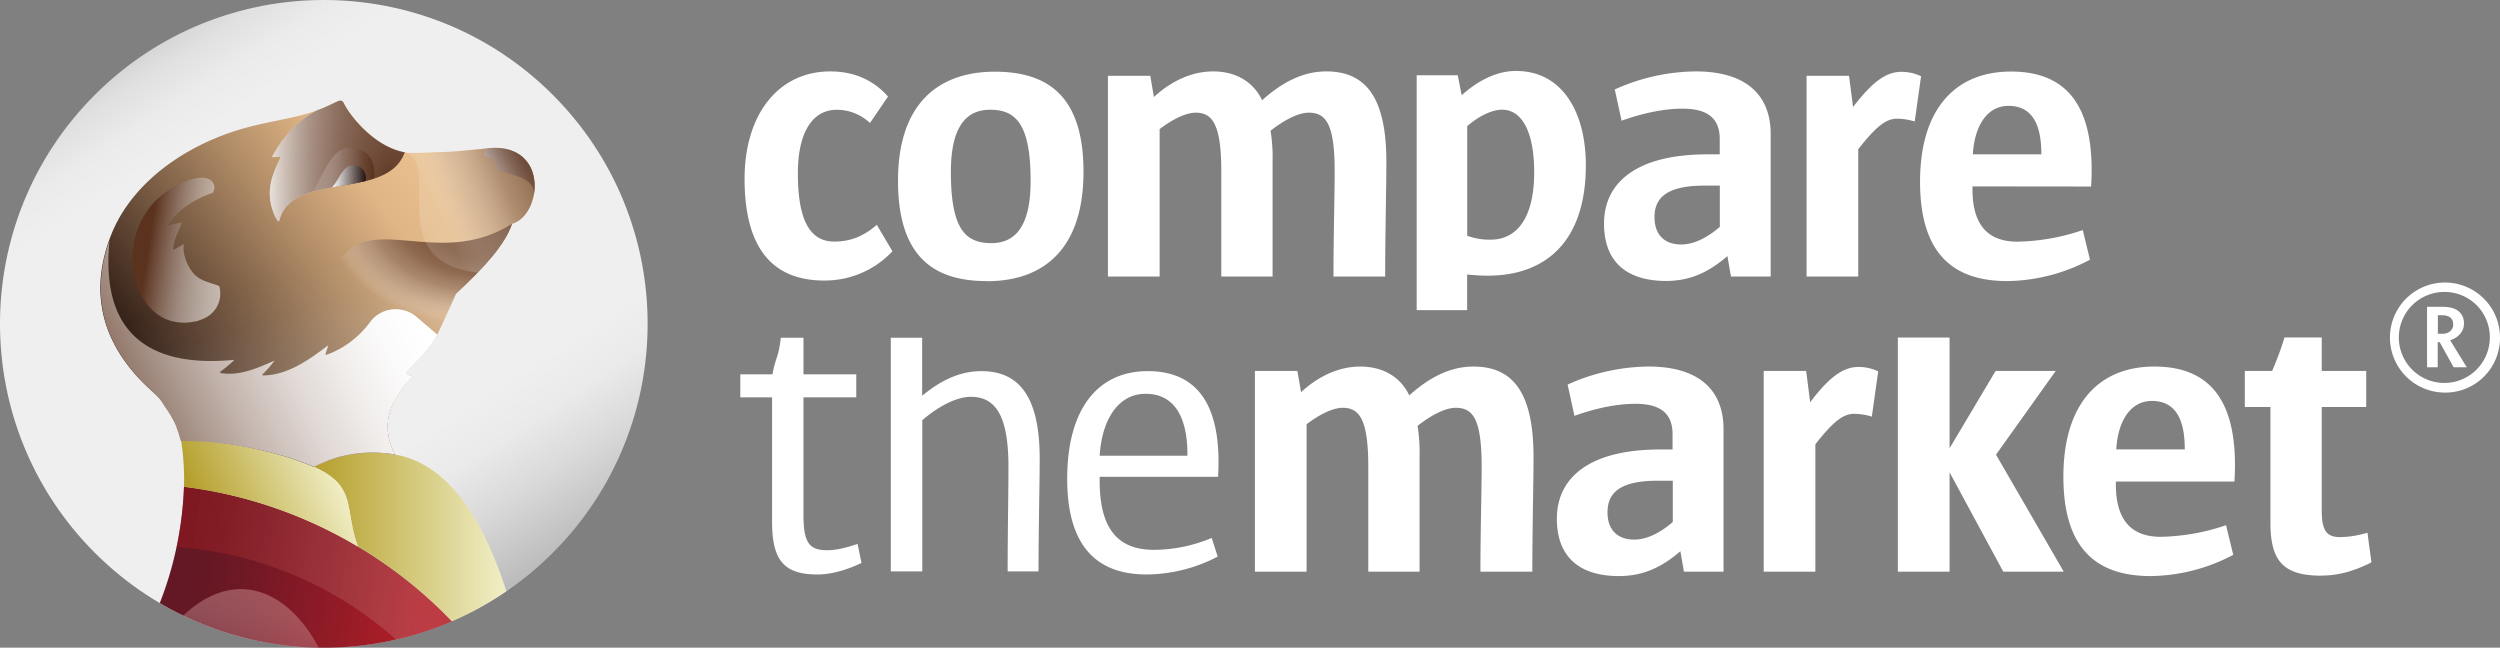 <svg xmlns="http://www.w3.org/2000/svg" xmlns:xlink="http://www.w3.org/1999/xlink" viewBox="0 0 895.48 231.99">
    <rect x="0" y="0" width="895.48" height="231.99" fill="#808080" stroke="none"/>
    <defs>
        <linearGradient id="prefix__abadfcdce-linear-gradient" x1="152.78" y1="119.02" x2="279.15" y2="313.61"
            gradientTransform="rotate(45 215.96 216.314)" gradientUnits="userSpaceOnUse">
            <stop offset="0" stop-color="#d6d6d6" />
            <stop offset=".03" stop-color="#e0e0e0" />
            <stop offset=".09" stop-color="#ebebeb" />
            <stop offset=".15" stop-color="#efefef" />
            <stop offset=".64" stop-color="#efefef" />
            <stop offset=".73" stop-color="#efefef" />
            <stop offset=".8" stop-color="#eaeaea" />
            <stop offset=".88" stop-color="#dadada" />
            <stop offset=".98" stop-color="silver" />
            <stop offset="1" stop-color="#bababa" />
        </linearGradient>
        <linearGradient id="prefix__abadfcdce-linear-gradient-2" x1="155.18" y1="298.83" x2="319.33" y2="323.07"
            gradientUnits="userSpaceOnUse">
            <stop offset=".1" stop-color="#641724" />
            <stop offset=".21" stop-color="#711825" />
            <stop offset=".42" stop-color="#941b26" />
            <stop offset=".58" stop-color="#b31e28" />
            <stop offset="1" stop-color="#d2202f" />
        </linearGradient>
        <linearGradient id="prefix__abadfcdce-linear-gradient-3" x1="107.17" y1="-428.5" x2="251.7" y2="-428.5"
            gradientTransform="rotate(8.1 -4676.027 271.602)" gradientUnits="userSpaceOnUse">
            <stop offset=".08" stop-color="#95191d" />
            <stop offset=".2" stop-color="#9a2327" stop-opacity=".96" />
            <stop offset=".36" stop-color="#a63f42" stop-opacity=".84" />
            <stop offset=".56" stop-color="#bc6d6f" stop-opacity=".64" />
            <stop offset=".77" stop-color="#d9adae" stop-opacity=".36" />
            <stop offset="1" stop-color="#fefefe" stop-opacity=".01" />
            <stop offset="1" stop-color="#fff" stop-opacity="0" />
        </linearGradient>
        <linearGradient id="prefix__abadfcdce-linear-gradient-4" x1="138.5" y1="-332.05" x2="138.5" y2="-417.53"
            gradientTransform="rotate(8.1 -4676.027 271.602)" gradientUnits="userSpaceOnUse">
            <stop offset="0" stop-color="#fff" stop-opacity="0" />
            <stop offset="1" stop-color="#95191d" />
        </linearGradient>
        <linearGradient id="prefix__abadfcdce-linear-gradient-5" x1="212.42" y1="292.67" x2="290.53" y2="292.67"
            gradientUnits="userSpaceOnUse">
            <stop offset="0" stop-color="#b59f2c" />
            <stop offset=".87" stop-color="#f0eec5" />
        </linearGradient>
        <linearGradient id="prefix__abadfcdce-linear-gradient-6" x1="174.27" y1="287.28" x2="225.26" y2="263.54"
            xlink:href="#prefix__abadfcdce-linear-gradient-5" />
        <linearGradient id="prefix__abadfcdce-linear-gradient-7" x1="154.33" y1="246.23" x2="285.47" y2="147.41"
            gradientUnits="userSpaceOnUse">
            <stop offset="0" stop-color="#25130e" />
            <stop offset=".02" stop-color="#2a1711" />
            <stop offset=".46" stop-color="#ac8864" />
            <stop offset=".66" stop-color="#e0b585" />
            <stop offset=".8" stop-color="#e9c08f" />
            <stop offset="1" stop-color="#fbd6a4" />
        </linearGradient>
        <linearGradient id="prefix__abadfcdce-linear-gradient-8" x1="237.54" y1="268.16" x2="216.26" y2="195.86"
            gradientUnits="userSpaceOnUse">
            <stop offset="0" stop-color="#6a4634" />
            <stop offset=".17" stop-color="#93796b" stop-opacity=".73" />
            <stop offset=".4" stop-color="#c2b3ab" stop-opacity=".41" />
            <stop offset=".62" stop-color="#e3ddda" stop-opacity=".18" />
            <stop offset=".83" stop-color="#f8f6f5" stop-opacity=".05" />
            <stop offset="1" stop-color="#fff" stop-opacity="0" />
        </linearGradient>
        <linearGradient id="prefix__abadfcdce-linear-gradient-9" x1="241.41" y1="199.35" x2="125.18" y2="256.98"
            gradientUnits="userSpaceOnUse">
            <stop offset="0" stop-color="#fff" />
            <stop offset=".11" stop-color="#fbfafa" />
            <stop offset=".24" stop-color="#f0edeb" />
            <stop offset=".39" stop-color="#dfd7d3" />
            <stop offset=".54" stop-color="#c6b8b1" />
            <stop offset=".7" stop-color="#a59085" />
            <stop offset=".86" stop-color="#7f6050" />
            <stop offset="1" stop-color="#5a321e" />
        </linearGradient>
        <linearGradient id="prefix__abadfcdce-linear-gradient-10" x1="149.56" y1="186.91" x2="187.81" y2="192.86"
            gradientUnits="userSpaceOnUse">
            <stop offset=".1" stop-color="#5a321e" />
            <stop offset=".1" stop-color="#5b331f" />
            <stop offset=".47" stop-color="#b3a197" stop-opacity=".78" />
            <stop offset=".74" stop-color="#eae5e2" stop-opacity=".65" />
            <stop offset=".88" stop-color="#fff" stop-opacity=".6" />
        </linearGradient>
        <linearGradient id="prefix__abadfcdce-linear-gradient-11" x1="274.5" y1="166.54" x2="292.45" y2="156.56"
            gradientUnits="userSpaceOnUse">
            <stop offset=".14" stop-color="#fff" />
            <stop offset=".3" stop-color="#dad2cd" />
            <stop offset=".55" stop-color="#a48e83" />
            <stop offset=".76" stop-color="#7c5c4c" />
            <stop offset=".92" stop-color="#633e2b" />
            <stop offset="1" stop-color="#5a321e" />
        </linearGradient>
        <linearGradient id="prefix__abadfcdce-linear-gradient-12" x1="248.57" y1="180.4" x2="290.58" y2="162.73"
            gradientUnits="userSpaceOnUse">
            <stop offset=".21" stop-color="#fff" stop-opacity=".2" />
            <stop offset=".44" stop-color="#c1b2ab" stop-opacity=".51" />
            <stop offset=".76" stop-color="#816354" stop-opacity=".84" />
            <stop offset=".96" stop-color="#6a4634" stop-opacity=".96" />
        </linearGradient>
        <linearGradient id="prefix__abadfcdce-linear-gradient-13" x1="193.44" y1="158.01" x2="247.09" y2="158.01"
            gradientUnits="userSpaceOnUse">
            <stop offset="0" stop-color="#fff" />
            <stop offset="0" stop-color="#fefdfd" />
            <stop offset=".11" stop-color="#d8cec9" />
            <stop offset=".22" stop-color="#b6a59c" />
            <stop offset=".33" stop-color="#9a8175" />
            <stop offset=".45" stop-color="#836556" />
            <stop offset=".57" stop-color="#714e3d" />
            <stop offset=".7" stop-color="#643e2c" />
            <stop offset=".84" stop-color="#5c3521" />
            <stop offset="1" stop-color="#5a321e" />
        </linearGradient>
        <linearGradient id="prefix__abadfcdce-linear-gradient-14" x1="210.99" y1="161.3" x2="234.03" y2="161.3"
            gradientUnits="userSpaceOnUse">
            <stop offset="0" stop-color="#fff" stop-opacity="0" />
            <stop offset=".16" stop-color="#ddd5d0" stop-opacity=".21" />
            <stop offset=".52" stop-color="#967c70" stop-opacity=".64" />
            <stop offset=".82" stop-color="#6a4634" stop-opacity=".9" />
            <stop offset="1" stop-color="#5a321e" />
        </linearGradient>
        <linearGradient id="prefix__abadfcdce-linear-gradient-15" x1="218.76" y1="163.49" x2="231" y2="163.49"
            gradientUnits="userSpaceOnUse">
            <stop offset="0" stop-color="#fff" />
            <stop offset="1" stop-color="#25130e" />
        </linearGradient>
        <radialGradient id="prefix__abadfcdce-radial-gradient" cx="280.06" cy="169.57" r="63.88"
            gradientTransform="matrix(.98 -.19 .14 .71 -18.28 102.63)" gradientUnits="userSpaceOnUse">
            <stop offset=".21" stop-color="#5a321e" />
            <stop offset=".49" stop-color="#5e3724" stop-opacity=".97" />
            <stop offset=".63" stop-color="#6d4938" stop-opacity=".89" />
            <stop offset=".75" stop-color="#86685a" stop-opacity=".74" />
            <stop offset=".85" stop-color="#a9948a" stop-opacity=".52" />
            <stop offset=".94" stop-color="#d6ccc7" stop-opacity=".25" />
            <stop offset="1" stop-color="#fff" stop-opacity="0" />
        </radialGradient>
        <radialGradient id="prefix__abadfcdce-radial-gradient-2" cx="240.74" cy="165.12" r="40.55"
            gradientTransform="matrix(1 0 0 .85 0 25.4)" gradientUnits="userSpaceOnUse">
            <stop offset="0" stop-color="#623c29" />
            <stop offset=".02" stop-color="#684432" stop-opacity=".98" />
            <stop offset=".23" stop-color="#9e877b" stop-opacity=".85" />
            <stop offset=".43" stop-color="#c9bbb5" stop-opacity=".74" />
            <stop offset=".63" stop-color="#e7e1de" stop-opacity=".66" />
            <stop offset=".82" stop-color="#f9f7f7" stop-opacity=".62" />
            <stop offset="1" stop-color="#fff" stop-opacity=".6" />
        </radialGradient>
        <style>
            .prefix__abadfcdce-cls-2 {
                fill: #fff
            }
        </style>
    </defs>
    <g style="isolation:isolate">
        <g id="prefix__abadfcdce-Logo">
            <path class="prefix__abadfcdce-cls-2"
                d="M632.92 199.06a68.13 68.13 0 01-7.43-.42v12.76h-18.08v-84.12h14.72l1.4 7.15c5.75-5.18 12.48-8.69 19.48-8.69 16.83 0 25 15.14 25 33.78 0 27.76-14.87 39.54-35.06 39.54m5.05-59.45c-3.36 0-8 2-12.48 5.89v39.26a22.61 22.61 0 008.42 1.4c9.1 0 15.56-7.43 15.56-24.11 0-14.44-4.35-22.44-11.5-22.44m-242.77 61.2c-18.94 0-28.56-12.06-28.56-36.46 0-22.81 11.91-38.45 30.71-38.45 8.61 0 15.5 3.16 20.67 9l-6.46 9.47a17.34 17.34 0 00-11.91-4.73c-8.47 0-13.92 7.75-13.92 22.81 0 17.51 4.73 24.4 13.06 24.4 5.74 0 10.47-1.87 15.21-6l5.6 9.47a33.12 33.12 0 01-24.4 10.48m58.11.2c-19.8 0-31.71-9.62-31.71-36s13.35-39 34.73-39c19.8 0 31.71 9.62 31.71 35.88 0 26.69-13.35 39.17-34.73 39.17m1.3-61.42c-8.47 0-14.07 5.88-14.07 22.25 0 20.23 5 25.53 14.5 25.53 8.46 0 14.06-5.87 14.06-22.24 0-20.23-5.16-25.54-14.49-25.54m141.48 59.74h-18.51c0-14.49.43-29.27.43-37.59 0-17.22-3.16-21.1-9.33-21.1-3.73 0-8.89 2.73-13.63 6.46a60.16 60.16 0 01.72 10.76v41.47h-18.37v-37.59c0-16.94-3.16-21.1-9.18-21.1-3.44 0-8.19 2.29-12.91 5.89v52.8h-18.52v-71.89H512l1.29 7.6c5.74-5.31 13.06-9.18 21.24-9.18 8.9 0 14.78 4.45 17.51 10.33 6.89-6.17 14.34-10.33 23-10.33 14.06 0 21.52 9.18 21.52 32.43 0 8.89-.43 25.26-.43 41m123.87.04l-1.29-7.32c-6.17 5.31-12.77 8.9-21.95 8.9-14.49 0-22.24-7.18-22.24-20.52 0-14.93 11.9-24.82 37-24.82h4.45v-5.46c0-7.32-4.17-10.91-13.35-10.91-7.46 0-15.35 2-21.81 4.31l-2.44-11.19a71.69 71.69 0 0129-6.46c18.37 0 26.84 8.75 26.84 22.38v51.09zm-4-32.57h-5.46c-14.06 0-17.94 4.73-17.94 11.33 0 6 3.3 9.76 9.62 9.76 4.45 0 9.33-2.44 13.78-6.31zm69.81-22.96a21.93 21.93 0 00-6.31-1c-4 0-7.46 2.73-13.92 10.91v45.63h-18.51v-71.9h15.21l1.44 11.19c7.31-9.61 12.19-12.62 17.36-12.62a16.35 16.35 0 017 1.58zm20.68 23.24v1c0 13.2 5.88 18.8 16.07 18.8a76.11 76.11 0 0023.44-4.15l2.58 10.61A64.59 64.59 0 01819 201c-19 0-31.28-9.33-31.28-35.59 0-25.69 12.33-39.46 32.57-39.46 18.37 0 30.57 10.33 28.7 41.18zm24.67-11.76c0-11.48-4-17.08-11.76-17.08s-12.2 7.32-12.77 17.37h24.53zM648.77 305.08h-18.52c0-14.49.44-29.27.44-37.59 0-17.22-3.16-21.1-9.32-21.1-3.74 0-8.9 2.73-13.64 6.46a60.16 60.16 0 01.72 10.76v41.47h-18.37v-37.59c0-16.93-3.16-21.1-9.18-21.1-3.45 0-8.18 2.3-12.92 5.89v52.8h-18.51v-71.89h15.21l1.32 7.61c5.74-5.31 13.06-9.18 21.24-9.18 8.89 0 14.78 4.44 17.51 10.32 6.89-6.16 14.35-10.32 23-10.32 14.06 0 21.52 9.18 21.52 32.42 0 8.9-.43 25.26-.43 41m54.31.04l-1.28-7.32c-6.18 5.31-12.78 8.9-22 8.9-14.5 0-22.24-7.17-22.24-20.52 0-14.93 11.9-24.82 37-24.82h4.44v-5.45c0-7.33-4.16-10.91-13.34-10.91-7.46 0-15.35 2-21.81 4.31l-2.44-11.2a71.72 71.72 0 0129-6.46c18.38 0 26.84 8.75 26.84 22.39v51.08zm-4-32.57h-5.45c-14.06 0-17.93 4.74-17.93 11.34 0 6 3.3 9.75 9.61 9.75 4.45 0 9.33-2.44 13.77-6.31zm71.3-22.96a21.88 21.88 0 00-6.32-1c-4 0-7.45 2.72-13.91 10.9v45.63h-18.51v-71.89h15.21l1.43 11.2c7.32-9.62 12.2-12.63 17.37-12.63a16.38 16.38 0 017 1.58z"
                transform="translate(-99.97 -100.32)" />
            <path class="prefix__abadfcdce-cls-2"
                d="M717.55 204.76l-19.23-35.58v35.58H679.8v-83.85h18.52v39.65l16.49-27.69h21.53l-21.39 29.99 24.26 41.9h-21.66z" />
            <path class="prefix__abadfcdce-cls-2"
                d="M857.85 272.8v1c0 13.2 5.89 18.8 16.07 18.8a76.16 76.16 0 0023.4-4.16l2.58 10.62a64.65 64.65 0 01-29.56 7.6c-19 0-31.28-9.33-31.28-35.59 0-25.68 12.33-39.45 32.57-39.45 18.37 0 30.56 10.32 28.7 41.18zm24.68-11.8c0-11.48-4-17.07-11.76-17.07s-12.2 7.31-12.77 17.36h24.53zm48.93 45.52c-13.34 0-18.23-5-18.23-18.8V246.1h-9.18v-12.91h9.77a108.47 108.47 0 004.44-12h13.34v12h15.93v12.91H931.6v37c0 7.32 1.72 9.61 6.61 9.61a35.61 35.61 0 009.76-1.58l1.43 10.62c-6.75 3.45-12.48 4.74-17.94 4.74m-538.73-.4c-12 0-16.21-5.12-16.21-18.92v-44.52h-11.38v-8.25h11.52c1.14-6.26 2.13-5.72 3-13.11h8.11v13.11h18.91v8.25h-18.92v41.67c0 9.68 1.56 13.09 8.38 13.09 2.42 0 5.7-.43 11-2.27l1.42 6.82c-5.69 2.71-11.1 4.13-15.79 4.13M472 305h-11.1c0-13.37.29-28.87.29-37.55 0-18.63-4.84-25-13.52-25-4.69 0-11.09 3-17.35 8.39V305h-11.27v-83.71h11.23v20.79c5.83-4.83 12.8-8.82 21.19-8.82 12.81 0 20.91 8.11 20.91 31.29 0 8.54-.42 25.75-.42 40.4m21.9-33.85v1.42c0 17.63 6.83 24.75 19.48 24.75A54 54 0 00534 293l2.14 6.69a55.87 55.87 0 01-25.47 6.4c-17.07 0-28.44-9.25-28.44-34.28 0-24.61 10.66-38.55 28.87-38.55 16.64 0 26.74 10.67 25.18 37.84zm31.43-8.1c0-13.51-4.83-21.62-14.93-21.62-10.38 0-15.79 10.1-16.5 22.19h31.43zm450.27-22.06a19.71 19.71 0 1119.89-19.71 19.57 19.57 0 01-19.89 19.71zm0-36.05a16.3 16.3 0 1016.25 16.34 16.2 16.2 0 00-16.25-16.34zm2.05 17.32l5.94 9.67h-4.7l-5-9h-.71v9h-3.82v-21.66H975c5.42 0 7.55 2.66 7.55 5.95.03 2.75-1.84 4.97-4.94 6.04zm-3-9h-1.42v6.66h1.68c2.4 0 3.82-1.51 3.82-3.29-.02-2.01-1.08-3.34-4.1-3.34z"
                transform="translate(-99.97 -100.32)" />
            <circle cx="215.97" cy="216.31" r="115.99" transform="rotate(-45 44.883 286.839)"
                fill="url(#prefix__abadfcdce-linear-gradient)" />
            <path
                d="M165.87 274.67a126.78 126.78 0 01-8.67 41.67 116.15 116.15 0 00104.64 6.55 160.6 160.6 0 00-95.97-48.22z"
                transform="translate(-99.97 -100.32)" fill="url(#prefix__abadfcdce-linear-gradient-2)" />
            <path
                d="M165.87 274.67a116.79 116.79 0 01-2.66 21.61 131.67 131.67 0 0178.59 33.13 114.45 114.45 0 0020-6.54 160.67 160.67 0 00-95.93-48.2z"
                transform="translate(-99.97 -100.32)" style="mix-blend-mode:multiply" opacity=".55"
                fill="url(#prefix__abadfcdce-linear-gradient-3)" />
            <path d="M165.58 320.83a115.51 115.51 0 0048.56 11.47c-10.79-20.39-29.83-29.08-48.56-11.47z"
                transform="translate(-99.97 -100.32)" style="mix-blend-mode:multiply"
                fill="url(#prefix__abadfcdce-linear-gradient-4)" />
            <path
                d="M241.93 263.22a46 46 0 00-29.51 4.35h.08c15.51 7 10.64 14.74 15.68 28.49a158.28 158.28 0 0133.65 26.79 116.07 116.07 0 0019.5-10.74v-.09c-10.93-33.78-25.33-46.14-39.4-48.8z"
                transform="translate(-99.97 -100.32)" fill="url(#prefix__abadfcdce-linear-gradient-5)" />
            <path
                d="M212.5 267.61h-.08c-21.39-9.14-47.68-10.06-47.64-9.79a88.66 88.66 0 011.09 16.89 159.62 159.62 0 0156.63 18.2c1.92 1 3.82 2.12 5.68 3.23-5.04-13.79-.18-21.54-15.68-28.53z"
                transform="translate(-99.97 -100.32)" fill="url(#prefix__abadfcdce-linear-gradient-6)" />
            <path
                d="M273.56 153.57s-9.35 1-13.65 1.16c-7.17.25-13.28.61-14.93.16-10.39-1.81-19.23-12.38-21.83-17.62l-.06-.11a1.27 1.27 0 00-1.65-.71c-1 .3-2.62 1.26-5.46 2.45l-.23.1a59.76 59.76 0 01-6.92 2.33c-10.92 3-22.07 3.45-37.37 11.1-15 7.54-26.47 18.77-31.7 32.07-10.17 25.79 1.48 44.4 15.31 56.49a30.35 30.35 0 019.73 16.78c0-.27 26.25.65 47.64 9.79a46 46 0 0129-4.43c-5.73-11.11-.6-18.4 1-21.18a27.65 27.65 0 015.38-6.8c-.76-.26-2.15-.36-2.51-1.44a66.62 66.62 0 0011-12.92l.13-.24c3.88-8.26 6.82-15 6.82-15 10.79-10 17.71-18 20.11-25.13 11.18-3.08 13.29-30.09-9.81-26.85z"
                transform="translate(-99.97 -100.32)" fill="url(#prefix__abadfcdce-linear-gradient-7)" />
            <path
                d="M241.45 263.14c-5.73-11.11-.6-18.4 1-21.18a27.65 27.65 0 015.38-6.8c-.76-.26-2.15-.36-2.51-1.44a66.56 66.56 0 0010.94-12.89c.06-.1.11-.2.16-.3 3.88-8.24 6.81-14.94 6.81-14.94 10.79-10 17.71-18 20.11-25.13 11.15-3.12 13.26-30.13-9.84-26.89 0 0-9.35 1-13.65 1.16-7.17.25-13.28.61-14.93.16-10.39-1.81-19.23-12.38-21.83-17.62-1.3-2.62-2.8.91-14.34 4.07-10.92 3-22.07 3.45-37.37 11.1-15 7.54-26.47 18.77-31.7 32.07-10.17 25.79 1.48 44.4 15.31 56.49a30.35 30.35 0 019.73 16.78c0-.27 26.25.65 47.64 9.79a46 46 0 0129.09-4.43z"
                transform="translate(-99.97 -100.32)" style="mix-blend-mode:multiply" opacity=".87"
                fill="url(#prefix__abadfcdce-linear-gradient-8)" />
            <path
                d="M256.63 220.21v.08c-3.94 6.77-10.66 12.89-11.22 13.4.36 1.08 1.75 1.18 2.51 1.44a27.65 27.65 0 00-5.38 6.8c-1.65 2.78-6.8 10-1.07 21.13l-.26-.05h-.32l-.32-.05-.69-.1-.49-.07-.86-.1h-.13l-.62-.07-1.43-.11a46.26 46.26 0 00-10.47.53c-.61.1-1.21.21-1.81.34a44.85 44.85 0 00-5.28 1.44c-.87.3-1.7.63-2.52 1l-1.3.55c-.42.19-.83.38-1.23.58h-.09c-.39.2-.78.39-1.15.59l-1.58-.65-.26-.11-1.48-.58-.38-.14a11.21 11.21 0 00-1.26-.47l-.56-.2-1.46-.5-1.74-.57-.34-.11c-1.14-.36-2.28-.7-3.41-1l-.34-.1-1.52-.42-.18-.05-1.5-.39h-.05l-1.76-.43-.31-.08-1.53-.35h-.14l-1.73-.38h-.11c-1.68-.35-3.33-.67-4.93-.95l-.24-.05-1.48-.25h-.08l-1.35-.22h-.16l-1.07-.16h-.06l-1-.14h-.27l-.76-.11h-.27l-.94-.12-1-.12H177l-.83-.1h-.14l-1.89-.21h-.08l-1.15-.12h-1.93l-1-.08h-.06l-1.06-.08h-4.14c-.07-.3-.15-.6-.23-.9s-.24-.85-.37-1.27c-.25-.8-.53-1.59-.84-2.38a.36.36 0 010-.11 22.07 22.07 0 00-1.61-3.45l-.23-.41-.21-.37a6.86 6.86 0 00-.47-.79c-.35-.58-.71-1.14-1.09-1.69-.22-.32-.45-.63-.68-.94l-.09-.12A26.05 26.05 0 00157 243c-.35-.39-.72-.78-1.09-1.15-.47-.48-1-1-1.47-1.4-.53-.48-1.06-1-1.58-1.45l-.1-.09c-.52-.49-1-1-1.54-1.5-.51-.52-1-1.05-1.52-1.59-.51-.55-1-1.11-1.5-1.67-.37-.43-.74-.86-1.1-1.31-5.55-6.79-9.79-15-10.82-24.63a47.82 47.82 0 012.45-20.35c.16-.45.31-.91.47-1.36-3.83 38.25 20.29 45.12 44.78 42.7a50.13 50.13 0 01-5.05 4.24c-.17.12-.19.44.06.49 6.81 1.17 13.2-1.78 19.32-4.44a36.27 36.27 0 01-4.25 4.86.26.26 0 00.19.45c8.87-.1 16.5-5.7 23.33-10.82-.34 1-.69 2.07-1 3.11a.26.26 0 00.32.33A33.38 33.38 0 00232.28 216a11.48 11.48 0 0116.91-2.16z"
                transform="translate(-99.97 -100.32)" style="mix-blend-mode:multiply"
                fill="url(#prefix__abadfcdce-linear-gradient-9)" />
            <path
                d="M168.88 197.76c-2.08-2.77-3.55-6.52-3.07-10-1.15.62-2.26 1.3-3.43 1.9a.27.27 0 01-.4-.23c.26-3.43 2-6.26 3.13-9.43a39.44 39.44 0 00-4.53 1 .27.27 0 01-.3-.39c3.61-5.5 9.78-9.11 15.93-11.24l.15-.33a3.37 3.37 0 00.4-2v-.08c-1.73-6.79-15.9-1-22.55 6.87a30 30 0 00-6 25.75c2 8.63 7.7 15.54 16 16.24a18 18 0 005.48-.34h.2a16.24 16.24 0 003.81-1.42 9.69 9.69 0 004.79-11.28c-3.49-1.39-7.16-1.78-9.61-5.02z"
                transform="translate(-99.97 -100.32)" style="mix-blend-mode:multiply"
                fill="url(#prefix__abadfcdce-linear-gradient-10)" />
            <path
                d="M274.15 153.49l-.07.11a8.17 8.17 0 00-.79 2.13 6 6 0 002.17 1.26 3.12 3.12 0 011.85 1.7 12.75 12.75 0 01.8 1.94 5 5 0 00.38.77c5.61 1.85 13.52 2.73 12.61 9.1 1.75-8.41-2.52-18.74-16.95-17.01z"
                transform="translate(-99.97 -100.32)" style="mix-blend-mode:multiply"
                fill="url(#prefix__abadfcdce-linear-gradient-11)" />
            <path
                d="M283.4 180.46c-23.31 14.74-45-.5-58 8.93-1.18 1-10.09 9.77-11.76 11.9-.34.44-2.87 3.3-2.58 4.71.17.86 2.54 5.27 5 5.09 1.06-.24 8-.88 8.89-.25.73.49 7.38 1.5 7.65 2.28 1.28 3.67 5.13-5.51 8.09-3.15 2.2 1.76 14.32 9.13 16 10.24.58-1.22 1.13-2.42 1.66-3.55v-.07l.36-.78v-.05c.39-.83.75-1.63 1.1-2.39 2.06-4.61 3.49-7.77 3.49-7.77 10.78-10 17.7-18 20.1-25.11z"
                transform="translate(-99.97 -100.32)" style="mix-blend-mode:multiply" opacity=".8"
                fill="url(#prefix__abadfcdce-radial-gradient)" />
            <path
                d="M291.49 166.54c0-.43 0-.85-.09-1.28s-.09-.78-.16-1.17-.09-.48-.15-.71a14.09 14.09 0 00-1-3 12.78 12.78 0 00-1-1.64 10.15 10.15 0 00-.7-.92q-.24-.29-.51-.57a12.4 12.4 0 00-1.48-1.3 13.12 13.12 0 00-1.14-.74c-2.81-1.62-6.65-2.36-11.71-1.65 0 0-9.33 1-13.63 1.16-5.81.2-10.85.48-13.5.34a7.66 7.66 0 01-1.43-.18c13.71 4.33-8.63 39.05 26.13 43.05a69.85 69.85 0 009.92-12.4v-.06c.2-.34.39-.68.57-1l.47-.91s.05-.11.08-.17c.15-.31.3-.61.43-.92.12-.28.23-.56.34-.84l.09-.22c.11-.3.22-.59.32-.88l.35-.11.36-.13a8.46 8.46 0 001-.47 6.16 6.16 0 00.55-.33l.3-.19a10.72 10.72 0 001.12-.92 14.06 14.06 0 003.58-6.08 17.87 17.87 0 00.89-5.76z"
                transform="translate(-99.97 -100.32)" style="mix-blend-mode:multiply" opacity=".71"
                fill="url(#prefix__abadfcdce-linear-gradient-12)" />
            <path
                d="M197.41 156.59a16.72 16.72 0 002.73-.2.27.27 0 01.3.39c-2.41 5-4.52 9.82-3.61 15.52a19.69 19.69 0 002.54 7.1l.57.24c4.31-18.48 38.64-7.12 45-24.75-10.39-1.81-19.23-12.38-21.83-17.62l-.06-.11a1.27 1.27 0 00-1.65-.71c-1 .3-2.62 1.26-5.46 2.45l-.23.1c-.65.27-1.35.54-2.12.82-6.86 3.43-12.67 9.94-16.18 16.77z"
                transform="translate(-99.97 -100.32)" style="mix-blend-mode:multiply"
                fill="url(#prefix__abadfcdce-radial-gradient-2)" />
            <path
                d="M197.41 156.59a16.72 16.72 0 002.73-.2.27.27 0 01.3.39c-2.41 5-4.52 9.82-3.61 15.52a20.17 20.17 0 002.24 6.6 1.62 1.62 0 00.86.73c4.31-18.48 38.64-7.12 45-24.75-10.39-1.81-19.23-12.38-21.83-17.62l-.06-.11a1.27 1.27 0 00-1.65-.71c-1 .3-2.62 1.26-5.46 2.45l-.23.1c-.65.27-1.35.54-2.12.82-6.85 3.44-12.66 9.95-16.17 16.78z"
                transform="translate(-99.97 -100.32)" style="mix-blend-mode:multiply" opacity=".83"
                fill="url(#prefix__abadfcdce-linear-gradient-13)" />
            <path
                d="M224.1 153.4c-6.48.74-9.21 13.22-13.11 15.87 7-2.24 15.86-2.64 22.94-5 .92-8.27-4.2-11.51-9.83-10.87z"
                transform="translate(-99.97 -100.32)" style="mix-blend-mode:multiply"
                fill="url(#prefix__abadfcdce-linear-gradient-14)" />
            <path d="M226 159.55c-3.35.19-5.15 6.32-7.21 7.9 4.07-.73 8.3-1.33 12.18-2.3.43-4.04-2.1-5.78-4.97-5.6z"
                transform="translate(-99.97 -100.32)" style="mix-blend-mode:multiply"
                fill="url(#prefix__abadfcdce-linear-gradient-15)" />
        </g>
    </g>
</svg>